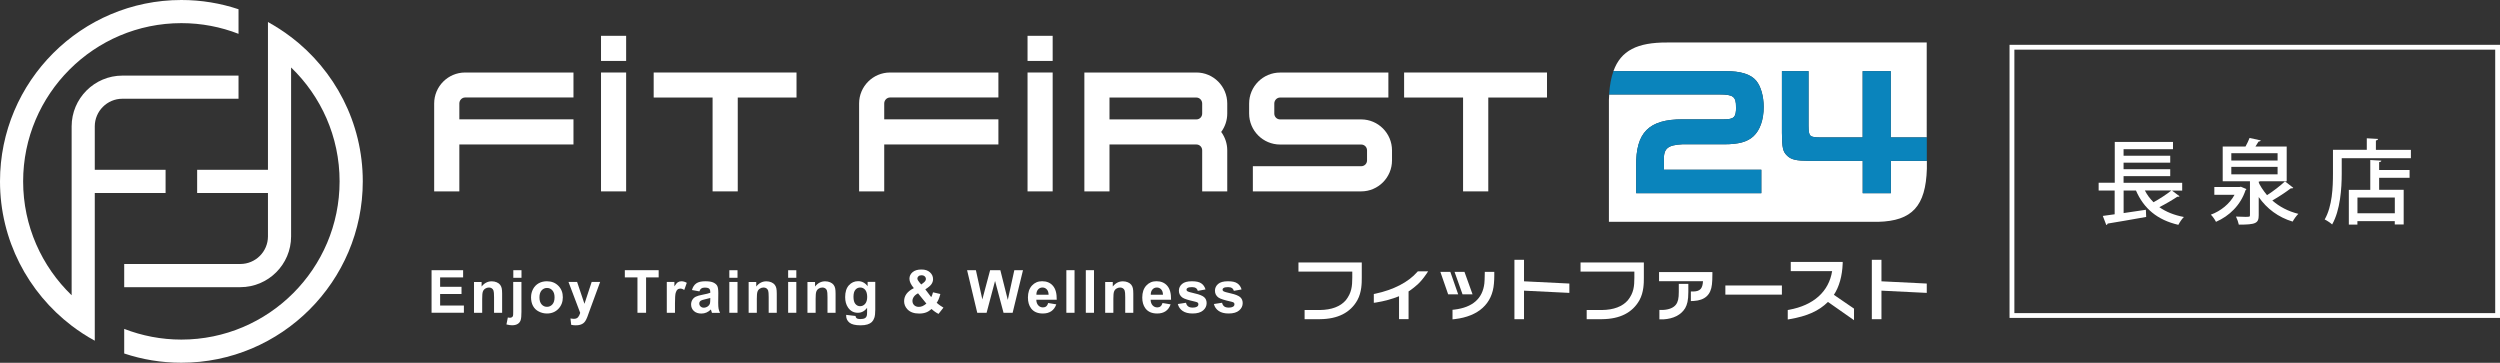 <?xml version="1.0" encoding="UTF-8"?><svg id="_レイヤー_2" xmlns="http://www.w3.org/2000/svg" viewBox="0 0 516.5 74.95"><rect x="0" y="0" width="516.5" height="74.95" fill="#333333" stroke="none"/><defs><style>.cls-1{fill:#0a84bc;}.cls-1,.cls-2{stroke-width:0px;}.cls-2{fill:#fff;}</style></defs><g id="_コンテンツ"><path class="cls-2" d="M19.58,39.87h14.63v-4.79h-14.63v-8.97c0-3.14,2.56-5.71,5.71-5.71h23.99v-4.78h-23.99c-5.78,0-10.49,4.71-10.49,10.49v34.89c-6.17-5.95-10.02-14.3-10.02-23.53C4.78,19.45,19.45,4.78,37.47,4.78c4.16,0,8.14.78,11.81,2.21V1.91c-3.72-1.24-7.68-1.91-11.81-1.91C16.81,0,0,16.81,0,37.47c0,12.14,5.81,22.96,14.8,29.82,1.51,1.15,3.11,2.19,4.78,3.1h0v-5.57h0v-24.96Z"/><path class="cls-2" d="M60.14,7.66c-1.51-1.15-3.11-2.19-4.78-3.11v30.53h-14.63v4.79h14.63v8.97c0,3.14-2.56,5.7-5.71,5.7h-23.99v4.79h23.99c5.78,0,10.49-4.7,10.49-10.48V13.94c6.18,5.95,10.02,14.3,10.02,23.53,0,18.02-14.66,32.69-32.69,32.69-4.16,0-8.14-.79-11.81-2.21v5.08c3.71,1.24,7.68,1.91,11.81,1.91,20.66,0,37.48-16.81,37.48-37.48,0-12.14-5.82-22.96-14.81-29.81Z"/><path class="cls-2" d="M89.7,39.54v-18.16c0-3.53,2.87-6.4,6.4-6.4h22.38v5.16h-22.38c-.66,0-1.2.56-1.2,1.24v3.28h23.58v5.19h-23.58v9.69h-5.2Z"/><rect class="cls-2" x="124.17" y="14.98" width="5.19" height="24.56"/><polygon class="cls-2" points="147.22 39.54 147.22 20.15 135.05 20.15 135.05 14.98 164.56 14.98 164.56 20.15 152.42 20.15 152.42 39.54 147.22 39.54"/><path class="cls-2" d="M177.49,39.54v-18.16c0-3.53,2.87-6.4,6.4-6.4h22.38v5.16h-22.38c-.67,0-1.21.56-1.21,1.24v3.28h23.59v5.19h-23.59v9.69h-5.19Z"/><rect class="cls-2" x="212.29" y="14.98" width="5.19" height="24.56"/><rect class="cls-2" x="124.17" y="7.4" width="5.19" height="5.19"/><rect class="cls-2" x="212.29" y="7.4" width="5.19" height="5.19"/><path class="cls-2" d="M248.37,39.54v-8.48c0-.68-.53-1.21-1.2-1.21h-17.95v9.69h-5.19V14.98h23.15c3.51,0,6.37,2.87,6.37,6.4v2.07c0,1.39-.44,2.71-1.25,3.81.81,1.1,1.25,2.42,1.25,3.8v8.48h-5.16ZM247.17,24.67c.68,0,1.2-.53,1.2-1.21v-2.07c0-.68-.54-1.24-1.2-1.24h-17.95v4.52h17.95Z"/><path class="cls-2" d="M258.84,39.54v-5.2h22.38c.68,0,1.21-.53,1.21-1.2v-2.07c0-.68-.53-1.21-1.21-1.21h-16.75c-3.53,0-6.4-2.87-6.4-6.4v-2.07c0-3.53,2.87-6.4,6.4-6.4h22.37v5.16h-22.37c-.66,0-1.2.56-1.2,1.24v2.07c0,.68.53,1.21,1.2,1.21h16.75c3.51,0,6.37,2.87,6.37,6.4v2.07c0,3.53-2.86,6.4-6.37,6.4h-22.38Z"/><polygon class="cls-2" points="302.27 39.54 302.27 20.15 290.09 20.15 290.09 14.98 319.61 14.98 319.61 20.15 307.48 20.15 307.48 39.54 302.27 39.54"/><path class="cls-2" d="M390.64,39.91h-5.81v-6.67h-11.03c-2.7-.03-3.69-.25-4.55-1.04-.92-.89-1.07-1.57-1.11-4.73v-12.78h5.5v11.27c.03,2.27.18,2.4,2.49,2.43h8.69v-13.7h5.81v13.7h7.43V8.78h-53.63c-6.16-.03-9.57,1.66-11.09,5.91h23.14c3.16,0,5.25.65,6.36,2,.95,1.14,1.54,3.23,1.54,5.41,0,2.61-.77,4.82-2.12,6.05-1.26,1.17-3.07,1.66-6.05,1.66h-8.66c-3.01.15-3.87.89-3.78,3.26v2h20.12v4.85h-25.86v-5.62c-.09-6.91,2.61-9.65,9.58-9.65h8.51c2.15,0,2.55-.4,2.55-2.55s-.58-2.58-3.41-2.58h-22.8c-.02.37-.05.74-.06,1.13v25.18h55.62c7.04-.18,9.84-3.25,10.07-10.97v-1.62h-7.43v6.67Z"/><path class="cls-1" d="M358.67,22.1c0,2.15-.4,2.55-2.55,2.55h-8.51c-6.97,0-9.68,2.73-9.58,9.65v5.62h25.86v-4.85h-20.12v-2c-.09-2.37.77-3.1,3.78-3.26h8.66c2.98,0,4.79-.49,6.05-1.66,1.35-1.23,2.12-3.44,2.12-6.05,0-2.18-.58-4.27-1.54-5.41-1.11-1.35-3.19-2-6.36-2h-23.14c-.48,1.34-.77,2.94-.9,4.82h22.8c2.83,0,3.41.46,3.41,2.58Z"/><path class="cls-1" d="M390.64,28.39v-13.7h-5.81v13.7h-8.69c-2.3-.03-2.46-.15-2.49-2.43v-11.27h-5.5v12.78c.03,3.16.19,3.84,1.11,4.73.86.8,1.84,1.01,4.55,1.04h11.03v6.67h5.81v-6.67h7.43v-4.85h-7.43Z"/><path class="cls-2" d="M89.16,64.62v-8.8h6.52v1.49h-4.75v1.95h4.42v1.48h-4.42v2.39h4.91v1.48h-6.69Z"/><path class="cls-2" d="M103.76,64.62h-1.69v-3.25c0-.69-.04-1.13-.11-1.33-.07-.2-.19-.36-.35-.47s-.36-.17-.59-.17c-.29,0-.55.08-.79.24s-.39.37-.48.64c-.09.26-.13.75-.13,1.46v2.89h-1.69v-6.37h1.57v.94c.56-.72,1.26-1.08,2.1-1.08.37,0,.71.07,1.02.2.31.13.54.31.7.51.16.21.27.44.33.71.06.26.09.64.09,1.13v3.96Z"/><path class="cls-2" d="M107.73,58.25v6.17c0,.81-.05,1.39-.16,1.72-.11.33-.31.6-.61.78-.3.19-.69.28-1.16.28-.17,0-.35-.01-.54-.04-.19-.03-.4-.08-.63-.13l.29-1.44c.08.02.15.03.23.04.07,0,.13.02.19.02.17,0,.31-.04.42-.11s.18-.16.22-.27c.04-.1.05-.42.05-.94v-6.08h1.69ZM106.05,57.39v-1.56h1.69v1.56h-1.69Z"/><path class="cls-2" d="M109.72,61.35c0-.56.14-1.1.41-1.63.28-.52.67-.92,1.17-1.2.51-.28,1.07-.41,1.69-.41.96,0,1.75.31,2.37.94.62.63.92,1.42.92,2.37s-.31,1.76-.93,2.4-1.41.95-2.35.95c-.58,0-1.14-.13-1.67-.4-.53-.26-.93-.65-1.21-1.16-.28-.51-.41-1.13-.41-1.86ZM111.45,61.44c0,.63.15,1.12.45,1.45.3.34.67.5,1.11.5s.81-.17,1.11-.5.45-.82.45-1.46-.15-1.1-.45-1.44c-.3-.34-.67-.5-1.11-.5s-.81.17-1.11.5c-.3.34-.45.82-.45,1.45Z"/><path class="cls-2" d="M117.44,58.25h1.79l1.52,4.52,1.49-4.52h1.75l-2.25,6.13-.4,1.11c-.15.37-.29.66-.42.85-.13.2-.29.36-.46.48-.17.12-.39.22-.64.29-.25.07-.54.1-.86.1s-.64-.03-.95-.1l-.15-1.32c.26.05.5.08.71.08.39,0,.68-.12.87-.35s.33-.52.43-.88l-2.42-6.39Z"/><path class="cls-2" d="M131.7,64.62v-7.31h-2.61v-1.49h6.99v1.49h-2.6v7.31h-1.78Z"/><path class="cls-2" d="M139.45,64.62h-1.69v-6.37h1.57v.91c.27-.43.51-.71.72-.85.21-.13.46-.2.73-.2.38,0,.75.11,1.11.32l-.52,1.47c-.28-.18-.55-.28-.79-.28s-.44.06-.6.2c-.16.13-.29.37-.39.7-.09.34-.14,1.05-.14,2.14v1.97Z"/><path class="cls-2" d="M144.49,60.2l-1.53-.28c.17-.62.47-1.07.89-1.37s1.04-.44,1.87-.44c.75,0,1.31.09,1.68.27.37.18.63.4.78.68.15.27.22.78.22,1.51l-.02,1.97c0,.56.03.97.08,1.24.05.27.15.55.3.86h-1.67c-.04-.11-.1-.28-.16-.5-.03-.1-.05-.17-.06-.2-.29.28-.6.49-.92.63s-.68.21-1.05.21c-.66,0-1.17-.18-1.55-.53-.38-.36-.57-.81-.57-1.35,0-.36.09-.68.26-.96.17-.28.41-.5.72-.65s.76-.28,1.34-.39c.79-.15,1.33-.29,1.64-.41v-.17c0-.32-.08-.56-.24-.69-.16-.14-.46-.21-.91-.21-.3,0-.53.06-.7.18-.17.12-.3.33-.41.62ZM146.75,61.56c-.22.07-.56.16-1.03.26-.47.1-.77.2-.92.29-.22.16-.33.35-.33.59s.09.44.26.61c.18.17.4.26.67.26.3,0,.59-.1.87-.3.2-.15.34-.34.4-.56.04-.14.07-.42.07-.82v-.34Z"/><path class="cls-2" d="M150.68,57.39v-1.56h1.69v1.56h-1.69ZM150.68,64.62v-6.37h1.69v6.37h-1.69Z"/><path class="cls-2" d="M160.5,64.62h-1.69v-3.25c0-.69-.04-1.13-.11-1.33-.07-.2-.19-.36-.35-.47s-.36-.17-.59-.17c-.29,0-.55.08-.79.24s-.39.37-.48.64c-.09.26-.13.75-.13,1.46v2.89h-1.69v-6.37h1.57v.94c.56-.72,1.26-1.08,2.1-1.08.37,0,.71.07,1.02.2.31.13.54.31.7.51.16.21.27.44.33.71.06.26.09.64.09,1.13v3.96Z"/><path class="cls-2" d="M162.83,57.39v-1.56h1.69v1.56h-1.69ZM162.83,64.62v-6.37h1.69v6.37h-1.69Z"/><path class="cls-2" d="M172.65,64.62h-1.69v-3.25c0-.69-.04-1.13-.11-1.33-.07-.2-.19-.36-.35-.47s-.36-.17-.59-.17c-.29,0-.55.08-.79.24s-.39.37-.48.64c-.09.26-.13.75-.13,1.46v2.89h-1.69v-6.37h1.57v.94c.56-.72,1.26-1.08,2.1-1.08.37,0,.71.07,1.02.2.31.13.54.31.7.51.16.21.27.44.33.71.06.26.09.64.09,1.13v3.96Z"/><path class="cls-2" d="M174.82,65.05l1.93.23c.03.22.11.38.22.46.16.12.41.18.76.18.44,0,.77-.07.99-.2.15-.09.26-.23.34-.43.05-.14.08-.4.08-.77v-.93c-.5.69-1.14,1.03-1.91,1.03-.86,0-1.53-.36-2.03-1.09-.39-.57-.59-1.29-.59-2.14,0-1.07.26-1.88.77-2.45.51-.56,1.15-.85,1.92-.85s1.44.35,1.95,1.04v-.89h1.58v5.72c0,.75-.06,1.31-.19,1.69s-.3.66-.52.88c-.22.21-.52.38-.9.5s-.85.18-1.42.18c-1.08,0-1.85-.18-2.3-.55-.45-.37-.68-.84-.68-1.41,0-.06,0-.12,0-.2ZM176.33,61.31c0,.68.13,1.17.39,1.48.26.31.58.47.97.47.41,0,.76-.16,1.04-.48.28-.32.43-.8.43-1.43s-.14-1.15-.41-1.47c-.27-.32-.62-.48-1.03-.48s-.74.16-1,.47c-.26.31-.39.79-.39,1.44Z"/><path class="cls-2" d="M194.92,63.55l-1.02,1.3c-.5-.25-.98-.58-1.44-1.01-.36.32-.73.56-1.13.71-.4.15-.88.23-1.43.23-1.1,0-1.92-.31-2.47-.92-.43-.48-.64-1.02-.64-1.64,0-.56.17-1.07.5-1.52.34-.45.84-.84,1.51-1.17-.3-.36-.53-.7-.68-1.02-.15-.32-.23-.63-.23-.92,0-.53.21-.98.64-1.35.43-.37,1.03-.56,1.82-.56s1.35.19,1.78.58c.43.39.64.86.64,1.42,0,.36-.11.69-.32,1.01-.21.32-.64.68-1.28,1.09l1.22,1.61c.14-.25.27-.59.37-1l1.52.35c-.15.54-.28.94-.4,1.18-.11.25-.23.46-.36.63.19.18.43.37.73.58.3.21.52.35.66.42ZM189.67,60.6c-.39.2-.68.43-.87.71-.19.28-.29.56-.29.85,0,.37.12.66.36.89.24.23.56.35.96.35.26,0,.52-.05.76-.16.24-.1.51-.28.8-.52l-1.72-2.12ZM190.33,58.77l.46-.35c.34-.26.5-.52.5-.77,0-.22-.08-.4-.24-.55-.16-.15-.38-.23-.66-.23s-.48.07-.63.2c-.15.13-.23.29-.23.46,0,.21.13.46.38.76l.41.48Z"/><path class="cls-2" d="M201.9,64.62l-2.1-8.8h1.82l1.33,6.04,1.61-6.04h2.11l1.54,6.14,1.35-6.14h1.79l-2.14,8.8h-1.88l-1.75-6.58-1.75,6.58h-1.93Z"/><path class="cls-2" d="M216.55,62.6l1.68.28c-.22.62-.56,1.09-1.02,1.41-.47.32-1.05.48-1.75.48-1.11,0-1.93-.36-2.46-1.09-.42-.58-.63-1.31-.63-2.2,0-1.06.28-1.88.83-2.48.55-.6,1.25-.9,2.09-.9.95,0,1.7.31,2.24.94.55.63.81,1.59.79,2.88h-4.22c.01.5.15.89.41,1.17.26.28.58.42.97.42.26,0,.49-.07.67-.22s.32-.38.41-.7ZM216.64,60.89c-.01-.49-.14-.86-.38-1.11-.24-.25-.53-.38-.88-.38-.37,0-.67.13-.91.4-.24.27-.36.63-.35,1.09h2.52Z"/><path class="cls-2" d="M220.31,64.62v-8.8h1.69v8.8h-1.69Z"/><path class="cls-2" d="M224.33,64.62v-8.8h1.69v8.8h-1.69Z"/><path class="cls-2" d="M234.16,64.62h-1.69v-3.25c0-.69-.04-1.13-.11-1.33-.07-.2-.19-.36-.35-.47s-.36-.17-.59-.17c-.29,0-.55.08-.79.24s-.39.37-.48.64c-.09.26-.13.75-.13,1.46v2.89h-1.69v-6.37h1.57v.94c.56-.72,1.26-1.08,2.1-1.08.37,0,.71.07,1.02.2.31.13.54.31.7.51.16.21.27.44.33.71.06.26.09.64.09,1.13v3.96Z"/><path class="cls-2" d="M240.17,62.6l1.68.28c-.22.62-.56,1.09-1.02,1.41-.47.32-1.05.48-1.75.48-1.11,0-1.93-.36-2.46-1.09-.42-.58-.63-1.31-.63-2.2,0-1.06.28-1.88.83-2.48.55-.6,1.25-.9,2.09-.9.95,0,1.7.31,2.24.94.55.63.81,1.59.79,2.88h-4.22c.01.5.15.89.41,1.17.26.28.58.42.97.42.26,0,.49-.07.67-.22s.32-.38.41-.7ZM240.27,60.89c-.01-.49-.14-.86-.38-1.11-.24-.25-.53-.38-.88-.38-.37,0-.67.13-.91.4-.24.27-.36.63-.35,1.09h2.52Z"/><path class="cls-2" d="M243.34,62.81l1.69-.26c.07.33.22.58.44.75.22.17.53.25.92.25.44,0,.76-.08.98-.24.15-.11.22-.26.22-.45,0-.13-.04-.23-.12-.32-.08-.08-.27-.15-.56-.22-1.36-.3-2.22-.57-2.59-.82-.5-.34-.76-.82-.76-1.44,0-.55.22-1.02.65-1.39.44-.38,1.11-.56,2.03-.56s1.52.14,1.94.43c.42.28.72.7.88,1.26l-1.59.29c-.07-.25-.2-.44-.39-.57-.19-.13-.46-.2-.81-.2-.44,0-.76.06-.95.19-.13.09-.19.2-.19.34,0,.12.06.22.17.31.15.11.68.27,1.58.47.9.2,1.52.45,1.88.75.35.3.53.72.53,1.25,0,.58-.24,1.09-.73,1.51-.49.42-1.21.63-2.17.63-.87,0-1.56-.18-2.06-.53-.51-.35-.84-.83-.99-1.43Z"/><path class="cls-2" d="M250.79,62.81l1.69-.26c.07.33.22.58.44.75.22.17.53.25.92.25.44,0,.76-.08.98-.24.15-.11.22-.26.22-.45,0-.13-.04-.23-.12-.32-.08-.08-.27-.15-.56-.22-1.36-.3-2.22-.57-2.59-.82-.5-.34-.76-.82-.76-1.44,0-.55.22-1.02.65-1.39.44-.38,1.11-.56,2.03-.56s1.52.14,1.94.43c.42.28.72.7.88,1.26l-1.59.29c-.07-.25-.2-.44-.39-.57s-.46-.2-.81-.2c-.44,0-.76.06-.95.19-.13.09-.19.2-.19.34,0,.12.06.22.17.31.15.11.68.27,1.58.47.9.2,1.52.45,1.88.75.35.3.53.72.53,1.25,0,.58-.24,1.09-.73,1.51-.49.42-1.21.63-2.17.63-.87,0-1.56-.18-2.06-.53-.51-.35-.84-.83-.99-1.43Z"/><path class="cls-2" d="M346.84,60.28c0,1.36-.16,2.08-.59,2.65-.49.65-1.41,1.03-2.63,1.1h-.79v1.95h.83c2.1-.13,3.65-.92,4.5-2.32.4-.73.65-1.54.65-3.32v-1.69h-1.97v1.63Z"/><path class="cls-2" d="M342.76,58.09h9.08c-.09,1.54-.61,2.09-1.94,2.13h-.57v1.98l.6-.02c2.31-.14,3.54-1.27,3.76-3.44.06-.53.09-1.19.09-2.07v-.46h-11.02v1.9Z"/><path class="cls-2" d="M380.7,54.46v-.34s-10.73,0-10.73,0v1.89h8.55c-.68,4.23-3.82,7.06-8.9,7.99l-.27.05v1.96l.38-.07c3.64-.62,6.03-1.69,7.93-3.56l5.38,3.77v-2.39l-4.16-2.85c1.09-1.63,1.73-3.91,1.82-6.46Z"/><path class="cls-2" d="M308.7,56.17h-1.94l-.02.89c-.01.56-.02,1.01-.07,1.49-.36,3.13-2.44,4.96-6.17,5.41l-.41.04v1.98l.52-.06c4.87-.58,7.72-3.19,8.04-7.36.05-.55.07-1.1.07-1.63,0-.11,0-.21,0-.31v-.46Z"/><polygon class="cls-2" points="304.23 60.81 302.56 56.17 300.51 56.17 302.16 60.81 304.23 60.81"/><polygon class="cls-2" points="299.64 56.17 297.58 56.17 299.19 60.81 301.26 60.81 299.64 56.17"/><polygon class="cls-2" points="314.86 53.67 312.88 53.67 312.88 65.95 314.86 65.95 314.86 60.05 324.23 60.51 324.23 58.58 314.86 58.12 314.86 53.67"/><polygon class="cls-2" points="388.71 58.12 388.71 53.67 386.72 53.67 386.72 65.95 388.71 65.95 388.71 60.05 398.07 60.51 398.07 58.58 388.71 58.12"/><rect class="cls-2" x="356.46" y="58.98" width="11.68" height="1.89"/><path class="cls-2" d="M268.24,56.11h11.14v1.27c-.01,1.74-.12,3.1-1.34,4.65-1.12,1.3-2.93,1.99-5.37,2.02h-3.14v1.89h3.19c3.67-.03,6.26-1.34,7.71-3.92.91-1.65.91-3.58.91-4.62v-3.17h-13.08v1.87Z"/><path class="cls-2" d="M326.53,56.11h11.13v1.27c-.01,1.74-.11,3.1-1.34,4.65-1.12,1.3-2.93,1.99-5.37,2.02h-3.14v1.89h3.19c3.67-.03,6.26-1.34,7.71-3.92.91-1.65.91-3.58.91-4.62v-3.17h-13.08v1.87Z"/><path class="cls-2" d="M292.9,56.08l-.1.11c-1.82,2.1-4.89,3.69-8.7,4.5l-.27.05v1.82l.45-.06c1.67-.26,3.43-.75,4.76-1.3v4.74h1.97v-5.74c.1-.06.2-.11.25-.15,1.18-.86,2.12-1.54,3.38-3.38l.41-.61h-1.99l-.17.02Z"/><path class="cls-2" d="M515.51,10.26v54.43h-99.34V10.26h99.34M516.5,9.26h-101.33v56.42h101.33V9.26h0Z"/><path class="cls-2" d="M448.7,39.35l1.6,1.2c-.1.1-.29.13-.49.1-.95.65-2.41,1.5-3.69,2.15,1.37.97,3.06,1.65,5.07,2.03-.4.38-.89,1.12-1.14,1.62-4.37-1.01-7.15-3.38-8.76-7.09h-2.55v4.66c1.48-.21,3.06-.46,4.6-.68l.06,1.48c-2.91.53-5.99,1.05-7.95,1.37-.04.15-.15.27-.29.3l-.72-1.88,2.45-.34v-4.9h-3.31v-1.62h3.33v-8.42h12.03v1.5h-10.21v1.35h9.64v1.43h-9.64v1.35h9.64v1.43h-9.64v1.37h12.11v1.62h-2.15ZM443.13,39.35c.46.91,1.06,1.71,1.79,2.43,1.27-.7,2.74-1.65,3.69-2.43h-5.47Z"/><path class="cls-2" d="M462.97,38.58l1.14.48c-.02.11-.11.17-.19.25-1.01,3.06-3.33,5.32-6.1,6.52-.21-.44-.68-1.12-1.06-1.48,2.03-.74,3.88-2.22,4.9-4.11h-4.18v-1.6h5.19l.3-.06ZM466.96,37.43c-.08.06-.17.1-.32.11,0,.48,1.1,2.05,1.73,2.78,1.29-.82,2.76-1.96,3.71-2.85l1.71,1.33c-.1.11-.27.15-.51.11-.99.76-2.51,1.77-3.82,2.51,1.44,1.27,3.27,2.24,5.38,2.76-.4.38-.91,1.1-1.18,1.6-2.98-.89-5.34-2.68-7.01-5.07v3.74c0,1.69-.61,1.96-4.11,1.96-.1-.49-.34-1.18-.59-1.67.68.04,1.39.06,1.88.06.93,0,1.01,0,1.01-.36v-6.99h-5.63v-7.18h4.71c.32-.59.65-1.25.84-1.77l2.32.51c-.06.13-.21.23-.46.23-.17.3-.4.67-.65,1.03h6.46v7.18h-5.47ZM460.99,31.65v1.52h9.56v-1.52h-9.56ZM460.99,34.48v1.54h9.56v-1.54h-9.56Z"/><path class="cls-2" d="M490.87,30.96h7.22v1.73h-14.29v3.19c0,3.02-.29,7.53-1.98,10.49-.32-.3-1.12-.84-1.54-1.03,1.58-2.76,1.71-6.69,1.71-9.47v-4.92h6.99v-2.38l2.32.13c-.02.17-.13.27-.44.32v1.92ZM491.99,33.19c-.02.17-.15.27-.46.3v1.63h6.29v1.62h-6.29v2.47h5.07v7.17h-1.84v-.7h-7.72v.72h-1.77v-7.18h4.43v-6.16l2.28.13ZM494.77,44.06v-3.25h-7.72v3.25h7.72Z"/></g></svg>